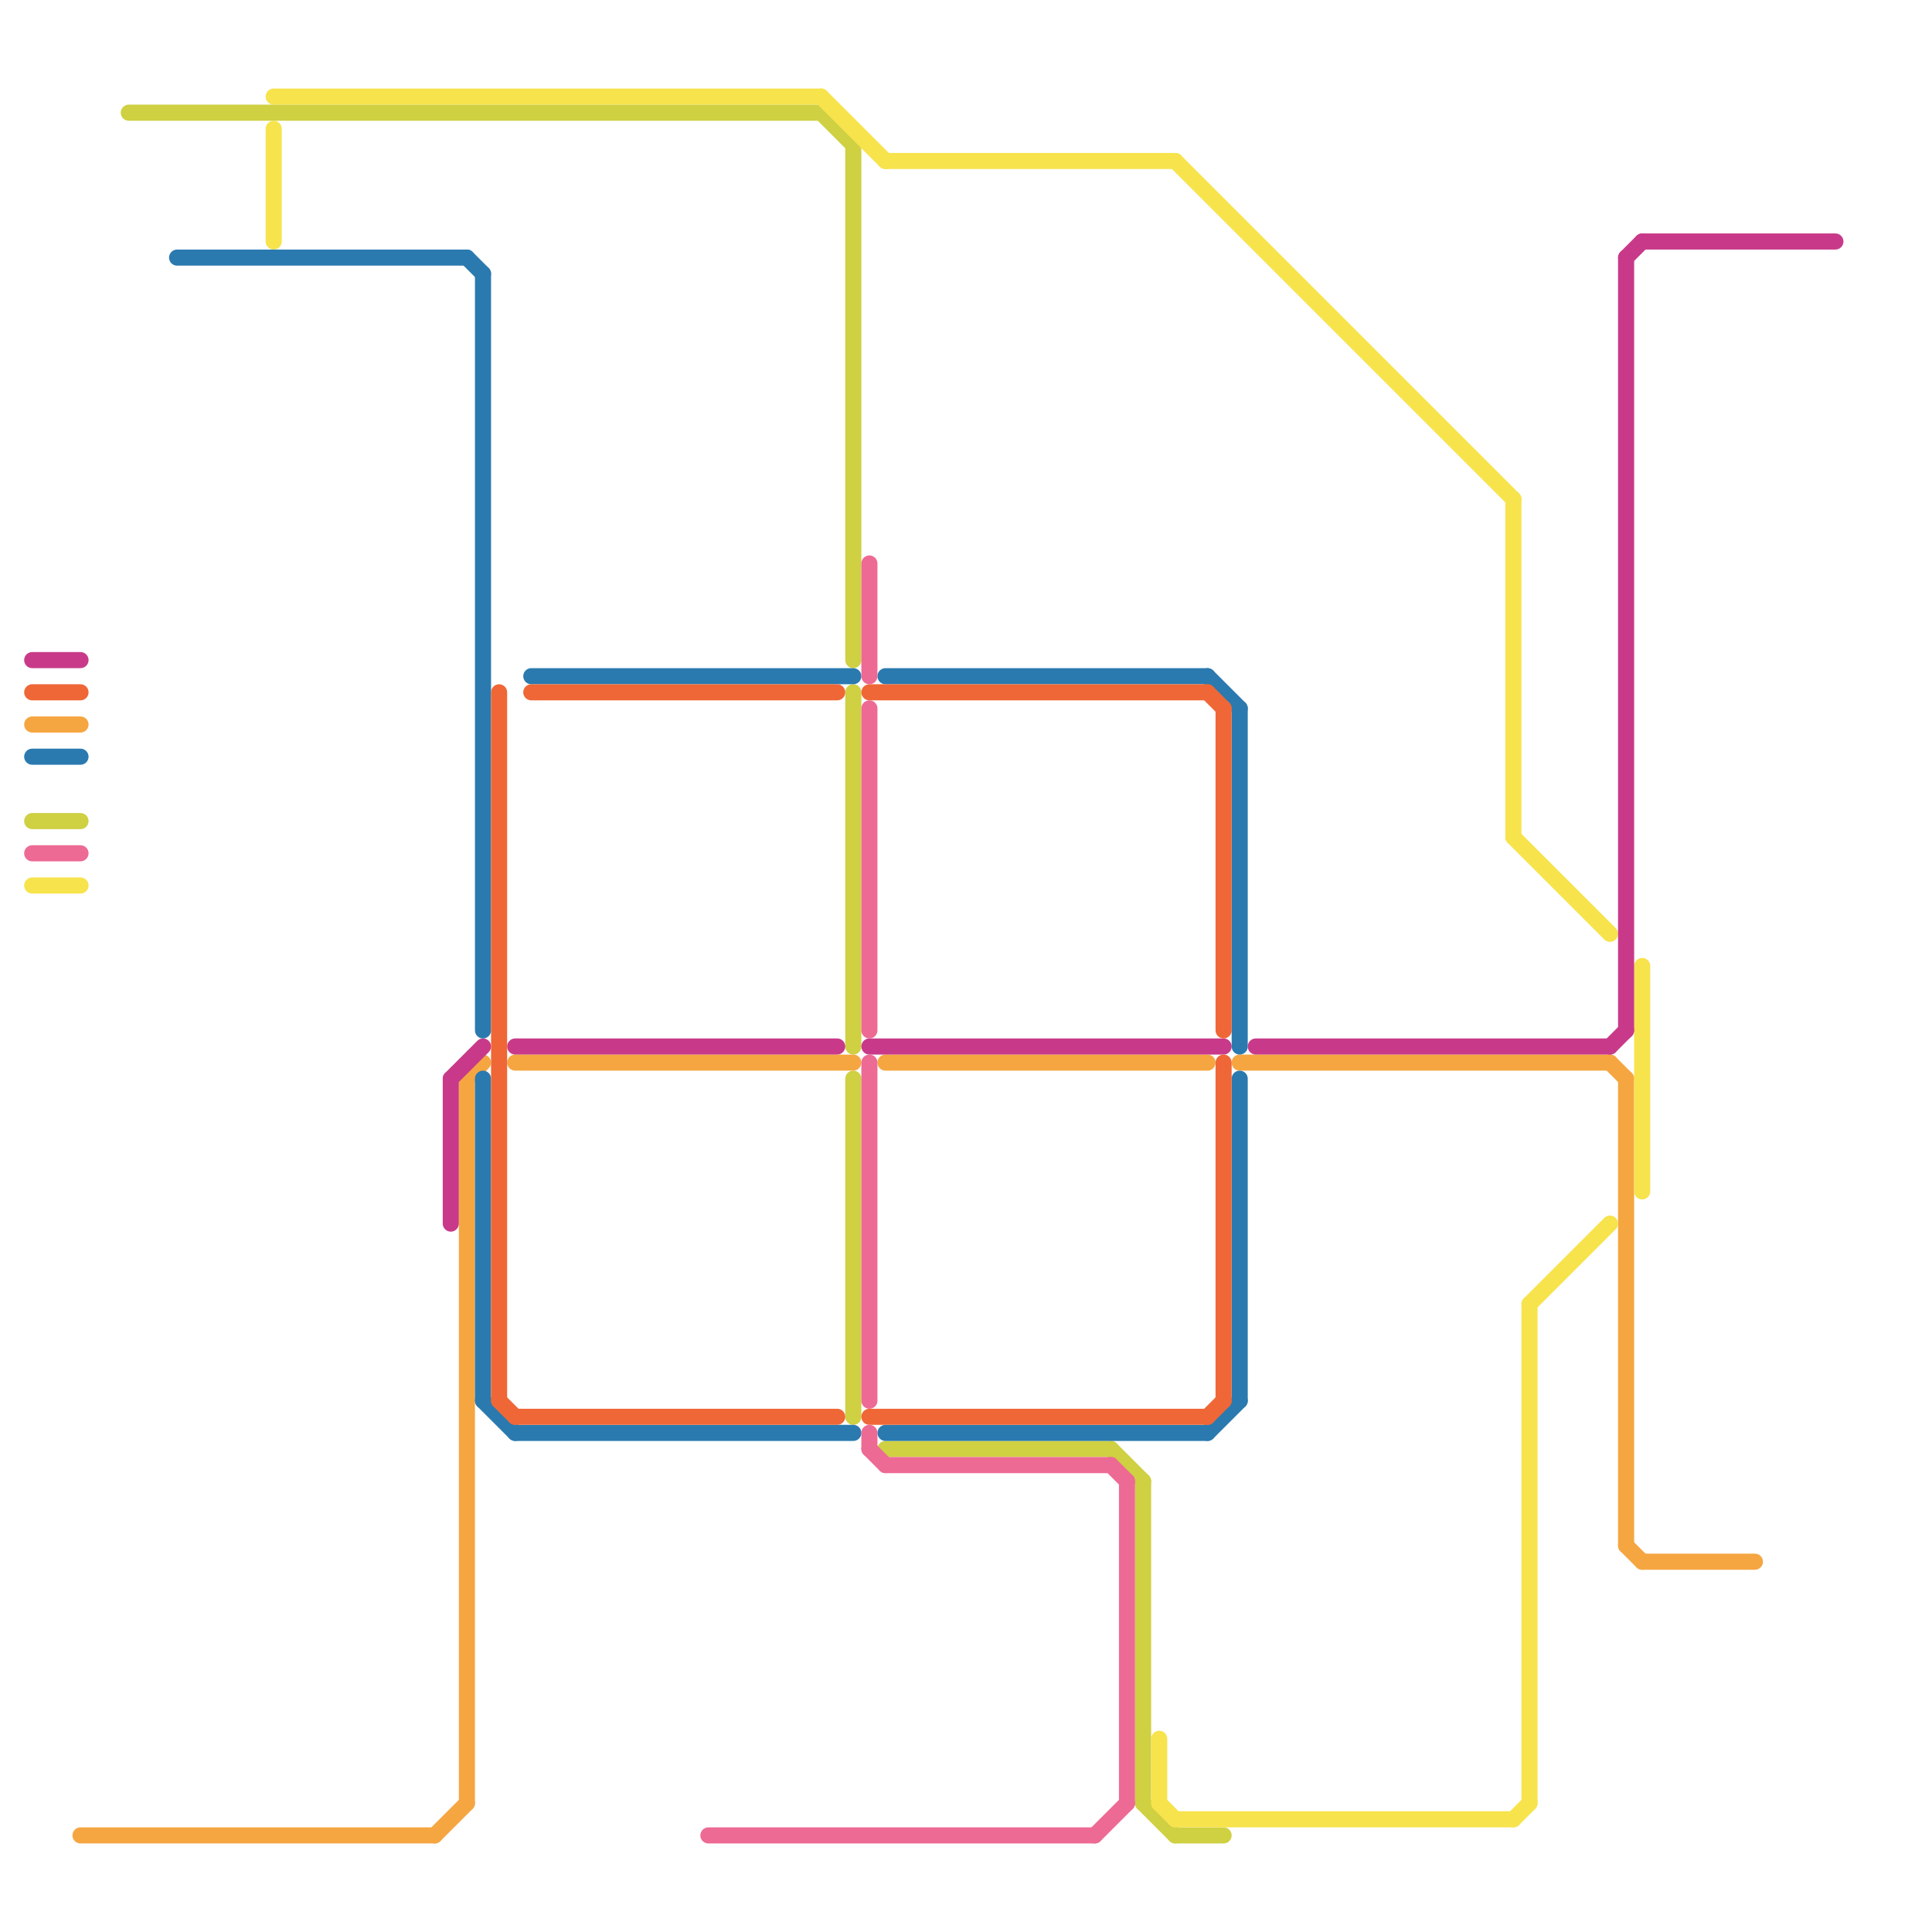 
<svg version="1.1" xmlns="http://www.w3.org/2000/svg" viewBox="0 0 120 120">
<style>text { font: 1px Helvetica; font-weight: 600; white-space: pre; dominant-baseline: central; } line { stroke-width: 1; fill: none; stroke-linecap: round; stroke-linejoin: round; } .c0 { stroke: #f5a641 } .c1 { stroke: #cfd042 } .c2 { stroke: #f7e34c } .c3 { stroke: #c83a89 } .c4 { stroke: #2a7aaf } .c5 { stroke: #ef6737 } .c6 { stroke: #ed6a94 }</style><defs><g id="wm-xf"><circle r="1.2" fill="#000"/><circle r="0.9" fill="#fff"/><circle r="0.6" fill="#000"/><circle r="0.3" fill="#fff"/></g><g id="wm"><circle r="0.6" fill="#000"/><circle r="0.3" fill="#fff"/></g></defs><line class="c0" x1="27" y1="114" x2="29" y2="112"/><line class="c0" x1="100" y1="66" x2="101" y2="67"/><line class="c0" x1="102" y1="97" x2="109" y2="97"/><line class="c0" x1="101" y1="67" x2="101" y2="96"/><line class="c0" x1="101" y1="96" x2="102" y2="97"/><line class="c0" x1="5" y1="114" x2="27" y2="114"/><line class="c0" x1="77" y1="66" x2="100" y2="66"/><line class="c0" x1="2" y1="45" x2="5" y2="45"/><line class="c0" x1="55" y1="66" x2="75" y2="66"/><line class="c0" x1="29" y1="67" x2="29" y2="112"/><line class="c0" x1="29" y1="67" x2="30" y2="66"/><line class="c0" x1="32" y1="66" x2="53" y2="66"/><line class="c1" x1="53" y1="9" x2="53" y2="41"/><line class="c1" x1="8" y1="7" x2="51" y2="7"/><line class="c1" x1="69" y1="90" x2="71" y2="92"/><line class="c1" x1="71" y1="92" x2="71" y2="112"/><line class="c1" x1="53" y1="67" x2="53" y2="88"/><line class="c1" x1="53" y1="43" x2="53" y2="65"/><line class="c1" x1="2" y1="51" x2="5" y2="51"/><line class="c1" x1="55" y1="90" x2="69" y2="90"/><line class="c1" x1="73" y1="114" x2="76" y2="114"/><line class="c1" x1="51" y1="7" x2="53" y2="9"/><line class="c1" x1="71" y1="112" x2="73" y2="114"/><line class="c2" x1="73" y1="113" x2="94" y2="113"/><line class="c2" x1="95" y1="81" x2="100" y2="76"/><line class="c2" x1="2" y1="55" x2="5" y2="55"/><line class="c2" x1="94" y1="31" x2="94" y2="52"/><line class="c2" x1="51" y1="6" x2="55" y2="10"/><line class="c2" x1="17" y1="8" x2="17" y2="15"/><line class="c2" x1="17" y1="6" x2="51" y2="6"/><line class="c2" x1="95" y1="81" x2="95" y2="112"/><line class="c2" x1="55" y1="10" x2="73" y2="10"/><line class="c2" x1="94" y1="113" x2="95" y2="112"/><line class="c2" x1="73" y1="10" x2="94" y2="31"/><line class="c2" x1="94" y1="52" x2="100" y2="58"/><line class="c2" x1="72" y1="108" x2="72" y2="112"/><line class="c2" x1="72" y1="112" x2="73" y2="113"/><line class="c2" x1="102" y1="60" x2="102" y2="74"/><line class="c3" x1="54" y1="65" x2="76" y2="65"/><line class="c3" x1="101" y1="16" x2="102" y2="15"/><line class="c3" x1="101" y1="16" x2="101" y2="64"/><line class="c3" x1="32" y1="65" x2="52" y2="65"/><line class="c3" x1="102" y1="15" x2="114" y2="15"/><line class="c3" x1="28" y1="67" x2="28" y2="76"/><line class="c3" x1="28" y1="67" x2="30" y2="65"/><line class="c3" x1="100" y1="65" x2="101" y2="64"/><line class="c3" x1="2" y1="41" x2="5" y2="41"/><line class="c3" x1="78" y1="65" x2="100" y2="65"/><line class="c4" x1="11" y1="16" x2="29" y2="16"/><line class="c4" x1="75" y1="89" x2="77" y2="87"/><line class="c4" x1="55" y1="89" x2="75" y2="89"/><line class="c4" x1="30" y1="67" x2="30" y2="87"/><line class="c4" x1="77" y1="44" x2="77" y2="65"/><line class="c4" x1="32" y1="89" x2="53" y2="89"/><line class="c4" x1="29" y1="16" x2="30" y2="17"/><line class="c4" x1="30" y1="87" x2="32" y2="89"/><line class="c4" x1="30" y1="17" x2="30" y2="64"/><line class="c4" x1="77" y1="67" x2="77" y2="87"/><line class="c4" x1="75" y1="42" x2="77" y2="44"/><line class="c4" x1="55" y1="42" x2="75" y2="42"/><line class="c4" x1="2" y1="47" x2="5" y2="47"/><line class="c4" x1="33" y1="42" x2="53" y2="42"/><line class="c5" x1="31" y1="87" x2="32" y2="88"/><line class="c5" x1="76" y1="66" x2="76" y2="87"/><line class="c5" x1="76" y1="44" x2="76" y2="64"/><line class="c5" x1="75" y1="43" x2="76" y2="44"/><line class="c5" x1="2" y1="43" x2="5" y2="43"/><line class="c5" x1="75" y1="88" x2="76" y2="87"/><line class="c5" x1="32" y1="88" x2="52" y2="88"/><line class="c5" x1="31" y1="43" x2="31" y2="87"/><line class="c5" x1="54" y1="43" x2="75" y2="43"/><line class="c5" x1="33" y1="43" x2="52" y2="43"/><line class="c5" x1="54" y1="88" x2="75" y2="88"/><line class="c6" x1="2" y1="53" x2="5" y2="53"/><line class="c6" x1="54" y1="90" x2="55" y2="91"/><line class="c6" x1="70" y1="92" x2="70" y2="112"/><line class="c6" x1="54" y1="35" x2="54" y2="42"/><line class="c6" x1="54" y1="66" x2="54" y2="87"/><line class="c6" x1="44" y1="114" x2="68" y2="114"/><line class="c6" x1="54" y1="44" x2="54" y2="64"/><line class="c6" x1="69" y1="91" x2="70" y2="92"/><line class="c6" x1="55" y1="91" x2="69" y2="91"/><line class="c6" x1="68" y1="114" x2="70" y2="112"/><line class="c6" x1="54" y1="89" x2="54" y2="90"/>
</svg>
